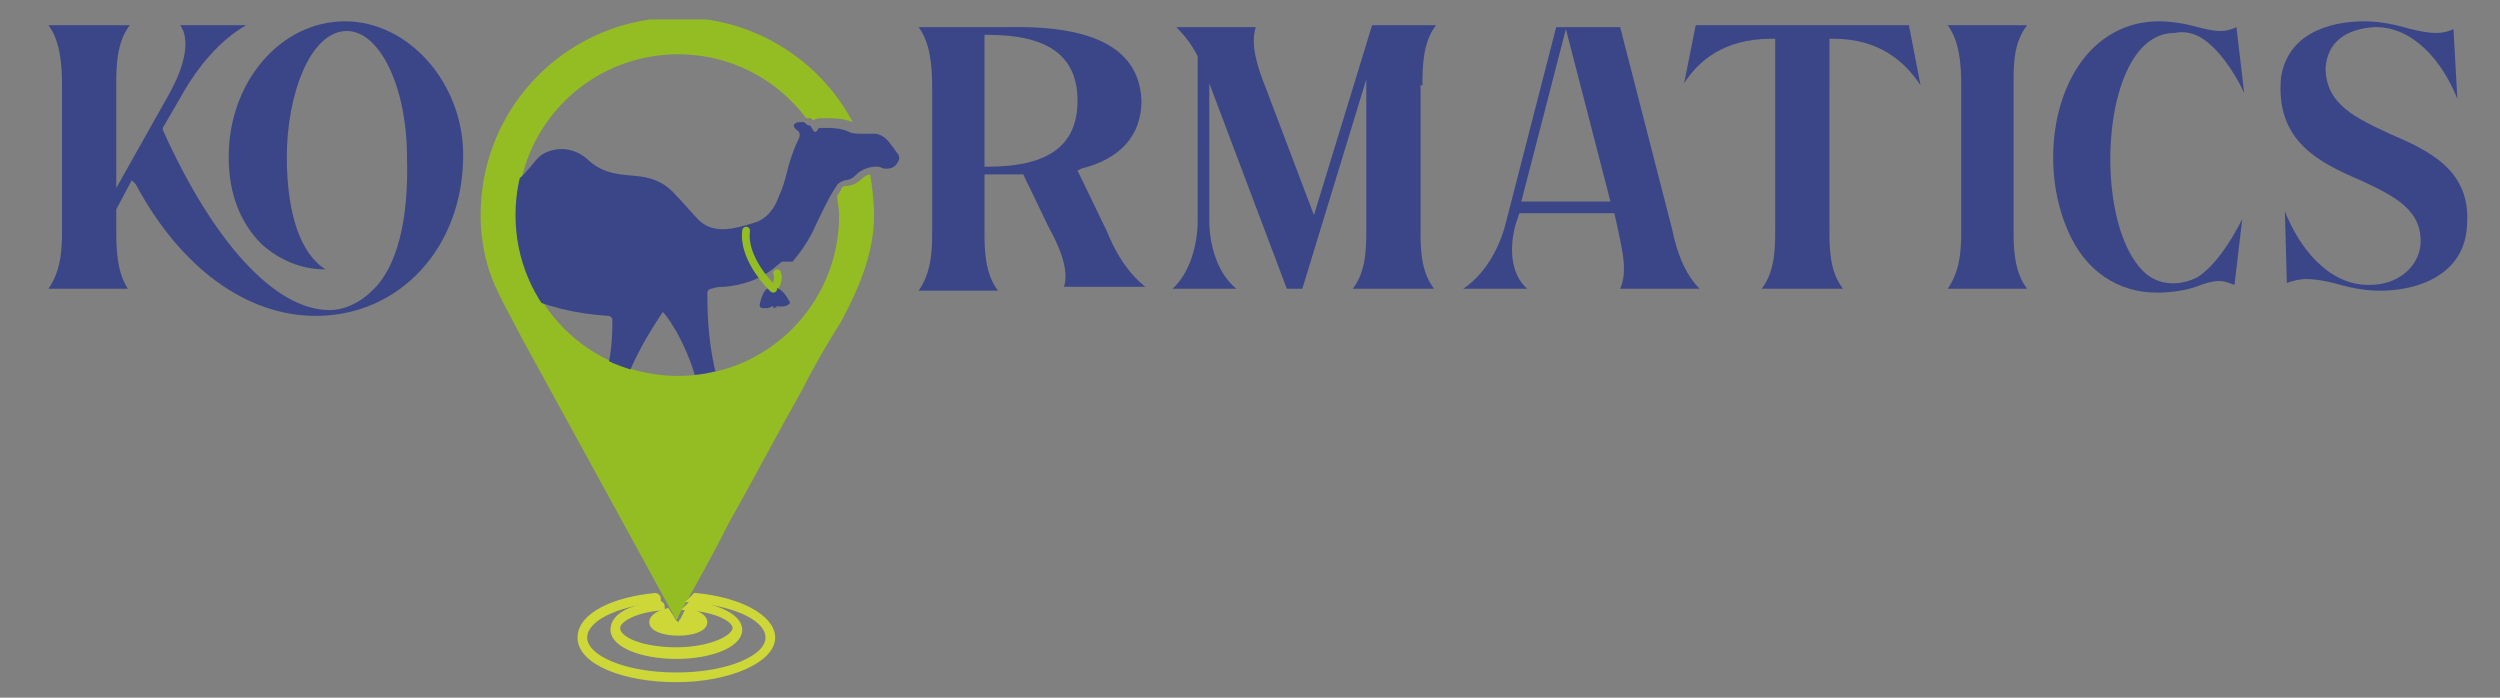 <svg xmlns="http://www.w3.org/2000/svg" xmlns:xlink="http://www.w3.org/1999/xlink" id="Layer_1" x="0px" y="0px" viewBox="0 0 129 36" style="enable-background:new 0 0 129 36;" xml:space="preserve"><rect x="0" y="0" width="129" height="36" fill="#808080" stroke="none"/><style type="text/css">	.st0{clip-path:url(#SVGID_00000168106819530242667430000012166064320780566678_);fill:#94BD24;}	.st1{clip-path:url(#SVGID_00000168106819530242667430000012166064320780566678_);fill:#3A4688;}	.st2{clip-path:url(#SVGID_00000168106819530242667430000012166064320780566678_);fill:#FFFFFF;}			.st3{clip-path:url(#SVGID_00000062193807059926606690000010965777967054163882_);fill:none;stroke:#94BD24;stroke-width:0.399;stroke-linecap:round;stroke-linejoin:round;stroke-miterlimit:10;}	.st4{clip-path:url(#SVGID_00000062193807059926606690000010965777967054163882_);fill:#3A4688;}	.st5{clip-path:url(#SVGID_00000104683809035713825190000014341107046366892446_);fill:#CED738;}			.st6{clip-path:url(#SVGID_00000104683809035713825190000014341107046366892446_);fill:none;stroke:#CED738;stroke-width:0.399;stroke-miterlimit:10;}	.st7{clip-path:url(#SVGID_00000104683809035713825190000014341107046366892446_);fill:#3A4688;}</style><g>	<defs>		<rect id="SVGID_1_" x="2.5" y="1" width="124.8" height="34.2"></rect>	</defs>	<clipPath id="SVGID_00000095326232982505764980000016210192905353133959_">		<use xlink:href="#SVGID_1_" style="overflow:visible;"></use>	</clipPath>	<path style="clip-path:url(#SVGID_00000095326232982505764980000016210192905353133959_);fill:#94BD24;" d="M44.9,9  c-0.1,0-0.3,0.1-0.4,0.2c-0.2,0.2-0.5,0.4-0.9,0.4c-0.1,0-0.2,0.1-0.2,0.2c-0.1,0.1-0.1,0.2-0.2,0.3c0,0.3,0.1,0.7,0.1,1  c0,4.6-3.7,8.3-8.3,8.3c-4.6,0-8.3-3.7-8.3-8.3c0-4.6,3.7-8.3,8.3-8.3c2.7,0,5.1,1.3,6.6,3.3c0.1,0,0.1,0,0.2,0  c0.1,0,0.1,0.1,0.2,0.1c0.1-0.1,0.3-0.1,0.4-0.1h0c0.1,0,0.1,0,0.2,0c0.4,0,0.9,0,1.4,0.2c0,0,0,0,0,0c-1.7-3.2-5.1-5.4-9-5.4  c-5.6,0-10.2,4.5-10.2,10.2c0,1.1,0.2,2.3,0.6,3.3c0.4,1,1,2,1.5,3c0,0,7.9,14.4,8,14.6c0,0,0.1-0.1,0.1-0.2  c0.9-1.6,1.8-3.2,2.6-4.8c1.3-2.3,2.5-4.6,3.8-6.9c0.6-1.2,1.3-2.4,2-3.5c0.9-1.7,1.7-3.5,1.7-5.5C45.1,10.4,45,9.6,44.9,9"></path>	<path style="clip-path:url(#SVGID_00000095326232982505764980000016210192905353133959_);fill:#3A4688;" d="M38.7,13.5h0.2  c-0.1-0.2-0.1-0.3-0.2-0.5V13.5z"></path>	<path style="clip-path:url(#SVGID_00000095326232982505764980000016210192905353133959_);fill:#FFFFFF;" d="M39,13.7h-0.4v-2l0.1,0  c0,0,0.1,0,0.1,0l-0.1,0l-0.1,0.1l0,0c-0.1,0.3-0.1,0.7,0.1,1.2v0.5h0.2c0,0,0,0,0,0.1L39,13.7z"></path>	<path style="clip-path:url(#SVGID_00000095326232982505764980000016210192905353133959_);fill:#3A4688;" d="M38.8,11.8  C38.8,11.8,38.8,11.8,38.8,11.8C38.8,11.8,38.8,11.8,38.8,11.8C38.8,11.8,38.8,11.8,38.8,11.8C38.8,11.8,38.8,11.8,38.8,11.8  C38.8,11.9,38.8,11.9,38.8,11.8C38.8,11.9,38.8,11.9,38.8,11.8c0,0.1,0,0.1,0,0.1c0,0,0,0,0,0c0,0,0,0,0,0c0,0,0,0,0,0c0,0,0,0,0,0  s0,0,0,0c0,0,0,0,0,0c0,0,0,0,0,0c0,0,0,0,0,0c0,0,0,0,0,0c0,0,0,0,0,0c0,0,0,0,0,0c0,0,0,0,0,0c0,0,0,0,0,0c0,0,0,0,0,0  c0,0,0,0,0,0c0,0,0,0,0,0c0,0,0,0,0,0c0,0,0,0,0,0c0,0,0,0,0,0c0,0,0,0,0,0c0,0,0,0,0,0c0,0,0,0,0,0c0,0,0,0,0,0c0,0,0,0,0,0  c0,0,0,0,0,0c0,0,0,0,0,0c0,0,0,0,0,0c0,0,0,0,0,0c0,0,0,0,0,0c0,0,0,0,0,0c0,0,0,0,0,0c0,0,0,0,0,0c0,0,0,0,0,0c0,0,0,0,0,0  c0,0,0,0,0,0c0,0,0,0,0,0c0,0,0,0,0,0c0,0,0,0,0,0c0,0,0,0,0,0c0,0,0,0,0,0c0,0,0,0,0,0c0,0,0,0,0,0c0,0,0,0,0,0c0,0,0,0,0,0h0.2  l-0.1-0.2L39.2,13l-0.1-0.2l-0.1-0.1l0-0.1l0-0.1l0-0.1l0-0.1l0-0.1l0-0.1l0-0.1l0-0.1l0-0.1l0-0.1l0-0.1  C38.9,11.8,38.8,11.8,38.8,11.8L38.7,13c0,0.2,0.1,0.3,0.2,0.5h0.2C38.9,12.9,38.7,12.2,38.8,11.8"></path>	<path style="clip-path:url(#SVGID_00000095326232982505764980000016210192905353133959_);fill:#3A4688;" d="M39.4,13.5h-0.2h-0.1  h-0.2c0,0,0,0,0,0.1l0,0.1h0.2l0.3,0L39.4,13.5z"></path>	<path style="clip-path:url(#SVGID_00000095326232982505764980000016210192905353133959_);fill:#3A4688;" d="M39,11.8l0-0.1h-0.2  l0,0l-0.1,0l-0.1,0.1l0,0c-0.1,0.3-0.1,0.7,0.1,1.2v-1.2C38.8,11.8,38.9,11.8,39,11.8"></path>	<path style="clip-path:url(#SVGID_00000095326232982505764980000016210192905353133959_);fill:#FFFFFF;" d="M39.2,13.4  C39.2,13.4,39.2,13.4,39.2,13.4C39.2,13.4,39.2,13.4,39.2,13.4C39.1,13.3,39.1,13.3,39.2,13.4c-0.1-0.1-0.1-0.1-0.1-0.1  c0,0,0,0,0,0c0,0,0,0,0,0c0,0,0,0,0,0c0,0,0,0,0,0c0,0,0,0,0,0c0,0,0,0,0,0c0,0,0,0,0,0c0,0,0,0,0,0c0,0,0,0,0,0c0,0,0,0,0,0  c0,0,0,0,0,0c0,0,0,0,0,0c0,0,0,0,0,0c0,0,0,0,0,0c0,0,0,0,0,0c0,0,0,0,0,0c0,0,0,0,0,0c0,0,0,0,0,0c0,0,0,0,0,0c0,0,0,0,0,0  c0,0,0,0,0,0c0,0,0,0,0,0c0,0,0,0,0,0c0,0,0,0,0,0c0,0,0,0,0,0c0,0,0,0,0,0c0,0,0,0,0,0c0,0,0,0,0,0c0,0,0,0,0,0c0,0,0,0,0,0  c0,0,0,0,0,0c0,0,0,0,0,0c0,0,0,0,0,0c0,0,0,0,0,0c0,0,0,0,0,0s0,0,0,0c0,0,0,0,0,0c0,0,0,0,0,0c0,0,0,0,0,0c0,0,0,0,0,0  c0,0,0,0,0,0c0,0,0,0,0,0c0,0,0,0,0,0c0,0,0,0,0,0c0,0,0,0,0,0C38.7,12.2,38.9,12.9,39.2,13.4L39.2,13.4  C39.2,13.5,39.2,13.5,39.2,13.4C39.2,13.4,39.2,13.4,39.2,13.4"></path></g><g>	<defs>		<path id="SVGID_00000011001724348956283500000005522732223978423709_" d="M26.6,11.1c0,4.6,3.7,8.3,8.3,8.3s8.3-3.7,8.3-8.3   s-3.7-8.3-8.3-8.3S26.6,6.5,26.6,11.1"></path>	</defs>	<clipPath id="SVGID_00000035524743460421514450000007769064733212743042_">		<use xlink:href="#SVGID_00000011001724348956283500000005522732223978423709_" style="overflow:visible;"></use>	</clipPath>			<path style="clip-path:url(#SVGID_00000035524743460421514450000007769064733212743042_);fill:none;stroke:#94BD24;stroke-width:0.399;stroke-linecap:round;stroke-linejoin:round;stroke-miterlimit:10;" d="  M40.1,14.1c0.1,0.2,0,0.6-0.2,0.8"></path>	<path style="clip-path:url(#SVGID_00000035524743460421514450000007769064733212743042_);fill:#3A4688;" d="M37.6,20.7  c0.2,0.5,0.3,1,0.3,1.5c0.1,1.3,0.4,2.6,1.1,3.7c0.3,0.5,0.7,0.7,1.1,1c0.2,0.1,0.4,0.2,0.4,0.4h-2c0.1-0.2,0.2-0.4,0-0.6  c-0.2-0.2-0.3-0.4-0.3-0.6c-0.4-1.1-0.9-2.2-1.4-3.3c-0.1-0.2-0.2-0.4-0.4-0.6c-0.2-0.3-0.3-0.7-0.3-1.1c0-1.4-0.5-2.7-1.2-4  c-0.2-0.3-0.4-0.7-0.7-1c-0.8,1.2-1.5,2.4-2,3.8c-0.1,0.3-0.1,0.5-0.2,0.8c0,0.5-0.2,0.9-0.4,1.3c-0.5,0.8-0.8,1.7-1,2.6  c-0.1,0.4-0.2,0.9-0.3,1.3c0,0.4,0.1,0.7,0.4,0.9c0.1,0.1,0.3,0.2,0.3,0.4h-1.9c0-0.1,0.1-0.3,0.2-0.4c0.1-0.2,0.2-0.4,0.1-0.6  c-0.1-0.2,0-0.4,0.1-0.6c0.3-0.9,0.6-1.7,0.8-2.6c0.2-0.5,0.3-1,0.3-1.6c0.1-0.5,0.3-0.9,0.4-1.3c0.5-1.2,0.6-2.4,0.6-3.6  c0-0.1-0.1-0.2-0.2-0.2c-1.7-0.1-3.3-0.5-4.8-1.2c-0.2-0.1-0.2,0-0.2,0.1c-0.2,1-0.5,1.9-0.8,2.8c-0.3,0.9-0.5,1.9-0.6,2.8  c0,0.7,0.1,1.3,0.3,2c0.3,1.1,0.7,2.1,1.3,3.2c0.2,0.3,0.4,0.5,0.7,0.7c0.1,0.1,0.3,0.1,0.4,0.2c0.2,0.1,0.3,0.2,0.3,0.4h-1.7  c0-0.1,0-0.2-0.1-0.3c-0.3-0.2-0.3-0.5-0.5-0.7c-0.6-1.3-1.2-2.6-2-3.8c-0.3-0.4-0.4-0.8-0.2-1.2c0.3-1.1,0.4-2.2,0.4-3.4  c0-0.1,0-0.1,0-0.2c-0.5,0.5-1,0.9-1.5,1.4c-0.7,0.7-1.2,1.5-1.7,2.3c-0.3,0.6-0.4,1.2-0.6,1.8c-0.3,1-0.5,2-0.7,3  c-0.1,0.4,0.2,0.6,0.4,0.8c0.1,0.1,0.3,0.2,0.3,0.4h-1.8c0-0.1,0.1-0.2,0-0.3c-0.1-0.1-0.1-0.3,0-0.4c0.5-1.2,0.8-2.4,1-3.7  c0.1-0.6,0.2-1.2,0.1-1.8c0-0.3,0.1-0.5,0.2-0.6c0.4-0.5,0.8-0.9,1.2-1.5c0.8-1.3,1.3-2.7,1.4-4.3c0.1-0.8,0-1.1,0.2-1.9  c0-0.2,0.1-0.3,0.2-0.5c0.6-0.8,1.2-1.6,2.1-2.2c0.4-0.2,0.8-0.3,1.1-0.5c0.6-0.2,1-0.4,1.4-0.9c0.3-0.3,0.5-0.7,0.9-0.9  c0.8-0.4,1.7-0.2,2.3,0.4c0.8,0.7,1.6,0.7,2.6,0.8c0.8,0.1,1.4,0.4,1.9,1c0.4,0.4,0.8,0.9,1.2,1.3c0.8,0.7,1.8,0.4,2.8,0.1  c0.7-0.2,1.1-0.8,1.3-1.4c0.3-0.6,0.4-1.3,0.6-1.9c0.1-0.3,0.2-0.6,0.4-1c0.1-0.2,0.1-0.4-0.1-0.5c-0.1-0.1-0.2-0.2-0.1-0.3  c0.1-0.1,0.2-0.1,0.4-0.1c0.1,0,0.1,0,0.2,0.1c0.1,0.1,0.2,0.1,0.3,0c0.1-0.1,0.2-0.1,0.3-0.1c0.5,0,0.9,0,1.4,0.2  c0.2,0.1,0.4,0.1,0.6,0.1c0.2,0,0.5,0,0.7,0c0.4,0,0.7,0.3,0.9,0.6c0.1,0.1,0.2,0.3,0.3,0.4c0.1,0.1,0.1,0.2,0.1,0.3  c-0.1,0.3-0.5,0.5-0.8,0.4c-0.5-0.1-0.9,0-1.3,0.3c-0.2,0.2-0.5,0.3-0.7,0.4c-0.2,0-0.4,0.2-0.5,0.4c-0.3,0.7-0.6,1.3-1,1.9  c-0.5,0.9-1,1.8-1.8,2.4c-0.8,0.7-1.7,1-2.7,1.1c-0.2,0-0.4,0-0.7,0.1c-0.1,0-0.2,0.1-0.2,0.2c0,1.5,0.1,2.9,0.5,4.4  C37.3,20.1,37.5,20.4,37.6,20.7"></path>	<path style="clip-path:url(#SVGID_00000035524743460421514450000007769064733212743042_);fill:#3A4688;" d="M40.7,15.5  c-0.2-0.4-0.5-0.7-0.9-0.7c-0.4,0.1-0.5,0.5-0.6,0.9c0,0.1,0,0.2,0.2,0.2c0,0,0,0,0,0c0,0,0,0,0,0c0.1,0,0.3,0,0.4,0c0,0,0,0,0,0  c0,0.1,0,0.2,0,0.2c0,0,0,0,0,0c0,0,0,0,0,0c0,0,0,0,0,0c0,0,0-0.1,0-0.2c0,0.1,0.1,0.2,0.1,0.2c0,0,0,0,0,0c0,0,0,0,0,0  c0,0,0,0,0,0c0,0-0.1-0.1-0.1-0.2c0.2,0,0.4-0.1,0.6-0.1c0,0,0,0,0,0c0,0,0,0,0.1,0C40.8,15.7,40.8,15.6,40.7,15.5 M39.6,15.9  c0.1,0,0.2-0.1,0.3-0.1c0,0,0,0,0,0.1C39.8,15.9,39.7,15.9,39.6,15.9 M40,15.8c0.2,0,0.3,0,0.5,0C40.3,15.8,40.2,15.9,40,15.8  C40,15.9,40,15.8,40,15.8"></path>			<path style="clip-path:url(#SVGID_00000035524743460421514450000007769064733212743042_);fill:none;stroke:#94BD24;stroke-width:0.399;stroke-linecap:round;stroke-linejoin:round;stroke-miterlimit:10;" d="  M39.9,14.9c0,0-1.6-1.5-1.4-3"></path></g><g>	<defs>		<rect id="SVGID_00000018202253781172749000000007619612250138040720_" x="2.5" y="1" width="124.8" height="34.2"></rect>	</defs>	<clipPath id="SVGID_00000034056930345821080960000016649494730302261941_">		<use xlink:href="#SVGID_00000018202253781172749000000007619612250138040720_" style="overflow:visible;"></use>	</clipPath>	<path style="clip-path:url(#SVGID_00000034056930345821080960000016649494730302261941_);fill:#CED738;" d="M39.7,32.9  c0,1.1-2.1,2-4.8,2s-4.8-0.9-4.8-2c0-1,1.6-1.8,3.8-2c0,0,0-0.1-0.1-0.1C31.7,31,30,31.8,30,32.9c0,1.2,2.2,2.1,4.9,2.1  c2.7,0,4.9-1,4.9-2.1c0-1-1.7-1.9-3.9-2.1l-0.1,0.1C38.1,31.1,39.7,31.9,39.7,32.9"></path>			<path style="clip-path:url(#SVGID_00000034056930345821080960000016649494730302261941_);fill:none;stroke:#CED738;stroke-width:0.399;stroke-miterlimit:10;" d="  M39.7,32.9c0,1.1-2.1,2-4.8,2s-4.8-0.9-4.8-2c0-1,1.6-1.8,3.8-2c0,0,0-0.1-0.1-0.1C31.7,31,30,31.8,30,32.9c0,1.2,2.2,2.1,4.9,2.1  c2.7,0,4.9-1,4.9-2.1c0-1-1.7-1.9-3.9-2.1l-0.1,0.1C38.1,31.1,39.7,31.9,39.7,32.9z"></path>	<path style="clip-path:url(#SVGID_00000034056930345821080960000016649494730302261941_);fill:#CED738;" d="M38,32.4  c0,0.6-1.4,1.2-3.1,1.2c-1.7,0-3.1-0.5-3.1-1.2c0-0.5,1-1,2.3-1.1c0,0,0-0.1-0.1-0.1c-1.4,0.2-2.3,0.6-2.3,1.3  c0,0.7,1.4,1.3,3.2,1.3c1.8,0,3.2-0.6,3.2-1.3c0-0.6-1-1.1-2.4-1.3l-0.1,0.1C37,31.4,38,31.9,38,32.4"></path>			<path style="clip-path:url(#SVGID_00000034056930345821080960000016649494730302261941_);fill:none;stroke:#CED738;stroke-width:0.399;stroke-miterlimit:10;" d="  M38,32.4c0,0.6-1.4,1.2-3.1,1.2c-1.7,0-3.1-0.5-3.1-1.2c0-0.5,1-1,2.3-1.1c0,0,0-0.1-0.1-0.1c-1.4,0.2-2.3,0.6-2.3,1.3  c0,0.7,1.4,1.3,3.2,1.3c1.8,0,3.2-0.6,3.2-1.3c0-0.6-1-1.1-2.4-1.3l-0.1,0.1C37,31.4,38,31.9,38,32.4z"></path>	<path style="clip-path:url(#SVGID_00000034056930345821080960000016649494730302261941_);fill:#CED738;" d="M35.3,32  C35.3,32.1,35.3,32.1,35.3,32c-0.1,0.1-0.1,0.2-0.2,0.3c0,0-0.1,0-0.1,0c-0.1,0-0.2-0.1-0.3-0.2c0,0-0.1-0.2-0.3-0.5  c-0.4,0.1-0.7,0.3-0.7,0.5c0,0.3,0.6,0.5,1.3,0.5s1.3-0.2,1.3-0.5c0-0.2-0.3-0.4-0.8-0.5L35.3,32C35.3,32,35.3,32,35.3,32"></path>			<path style="clip-path:url(#SVGID_00000034056930345821080960000016649494730302261941_);fill:none;stroke:#CED738;stroke-width:0.399;stroke-miterlimit:10;" d="  M35.3,32C35.3,32.1,35.3,32.1,35.3,32c-0.1,0.1-0.1,0.2-0.2,0.3c0,0-0.1,0-0.1,0c-0.1,0-0.2-0.1-0.3-0.2c0,0-0.1-0.2-0.3-0.5  c-0.4,0.1-0.7,0.3-0.7,0.5c0,0.3,0.6,0.5,1.3,0.5s1.3-0.2,1.3-0.5c0-0.2-0.3-0.4-0.8-0.5L35.3,32C35.3,32,35.3,32,35.3,32z"></path>	<path style="clip-path:url(#SVGID_00000034056930345821080960000016649494730302261941_);fill:#3A4688;" d="M39,12L39,12l0,0.1  l0,0.1l0,0.1l0,0.1l0,0.1l0,0.1l0,0.1l0,0.1l0.1,0.1l0.1,0.2l0.1,0.2l0.1,0.2h1.5c0.5-0.6,0.9-1.2,1.2-1.9c0.3-0.6,0.6-1.3,1-1.9  c0.1-0.2,0.2-0.3,0.5-0.4c0.3,0,0.5-0.2,0.7-0.4c0.3-0.2,0.6-0.3,0.9-0.3c0.1,0,0.2,0,0.4,0.1c0.1,0,0.1,0,0.2,0  c0.3,0,0.5-0.2,0.6-0.5c0-0.1,0-0.2-0.1-0.3c-0.1-0.1-0.2-0.3-0.3-0.4c-0.2-0.3-0.5-0.6-0.9-0.6c-0.2,0-0.5,0-0.7,0h0h0  c-0.2,0-0.4,0-0.6-0.1c-0.4-0.2-0.9-0.2-1.4-0.2c0,0,0,0,0,0c-0.1,0-0.2,0-0.2,0.1c0,0-0.1,0.1-0.1,0.1c-0.1,0-0.1,0-0.2-0.1  c-0.1,0-0.1-0.1-0.2-0.1c-0.1,0-0.1,0-0.2,0c-0.1,0-0.1,0-0.2,0.1c-0.1,0.1,0,0.2,0.1,0.3c0.1,0.2,0.1,0.3,0.1,0.5  c-0.1,0.3-0.2,0.6-0.4,1c-0.2,0.6-0.4,1.3-0.6,1.9c-0.3,0.6-0.6,1.2-1.3,1.4c0,0-0.1,0-0.1,0L39,12L39,12z"></path>	<path style="clip-path:url(#SVGID_00000034056930345821080960000016649494730302261941_);fill:#3A4688;" d="M17.8,1.1  c-3.3,0-6,3.1-6,7c0,1.9,0.6,3.4,1.7,4.5c0.9,0.8,2,1.3,3.3,1.3c-1.3-0.8-2-2.9-2-5.8c0-3.2,1.2-6.5,3.1-6.5c1.7,0,3.1,2.9,3.1,6.5  c0.1,3.2-0.5,5.7-1.8,6.9c-0.6,0.6-1.4,1-2.2,1c-2.8,0-6-3.5-8.6-9.3l0-0.1l1.1-1.9c0.7-1.2,1.8-2.6,3.2-3.4H9.3  c0.5,0.7,0.3,2-0.6,3.6L6,9.7V4.4c0-0.9,0-2.2,0.7-3.1H2.5c0.6,0.8,0.7,2,0.7,3.1v7.4c0,0.9,0,2.1-0.7,3.1h4.1C6,14,6,12.7,6,11.8  v-1l0.8-1.5L7,9.5c2.3,4.3,5.7,6.8,9.3,6.8c4.3,0,7.6-3.5,7.6-8.3C23.9,4.3,21.1,1.1,17.8,1.1"></path>	<path style="clip-path:url(#SVGID_00000034056930345821080960000016649494730302261941_);fill:#3A4688;" d="M57.1,11.9l-1.5-3.1  l0.2-0.1c2-0.5,3.1-1.7,3.1-3.5c-0.1-2.6-2.3-3.9-6.9-3.8l-4.6,0c0.6,0.8,0.7,2,0.7,3.1v7.4c0,0.9,0,2.1-0.7,3.1h4.1  c-0.7-0.9-0.7-2.2-0.7-3.1V9H52c0.3,0,0.5,0,0.7,0l0.1,0l1.3,2.7c0.5,0.9,1.1,2.2,0.8,3.1h4.2C58.1,14,57.5,12.9,57.1,11.9 M51,8.6  h-0.2V1.8H51c3.1,0,4.6,1.1,4.6,3.4C55.6,7.5,54.1,8.6,51,8.6"></path>	<path style="clip-path:url(#SVGID_00000034056930345821080960000016649494730302261941_);fill:#3A4688;" d="M73.4,4.4  c0-0.9,0-2.2,0.7-3.1h-3.3l-3,9.8l-2.5-6.6c-0.4-1-0.8-2.2-0.5-3.1h-4.1c0.4,0.4,0.8,0.9,1.1,1.5l0,0v8.5c0,1.2-0.4,2.7-1.3,3.5  h3.3c-1-0.8-1.4-2.3-1.4-3.5V4.3l4,10.6h0.8l3.3-10.8v7.7c0,1,0,2.2-0.7,3.1h4.2c-0.7-0.9-0.7-2.1-0.7-3.1V4.4z"></path>	<path style="clip-path:url(#SVGID_00000034056930345821080960000016649494730302261941_);fill:#3A4688;" d="M78.2,11.6l0.2-0.6h4.9  l0.2,0.9c0.2,1,0.5,2.1,0.1,3h4.1c-0.8-0.8-1.2-2-1.4-3L83.6,1.4h-3.3l-2.6,10.1c-0.3,1.2-1,2.6-2.2,3.4h3.3  C77.9,14.1,77.9,12.7,78.2,11.6 M80.8,1.5l2.3,8.9h-4.6L80.8,1.5z"></path>	<path style="clip-path:url(#SVGID_00000034056930345821080960000016649494730302261941_);fill:#3A4688;" d="M98.5,1.3h-11l-0.6,3  C87.6,3.2,88.9,2,91.4,2l0.2,0v9.8c0,1,0,2.2-0.7,3.1h4.2c-0.7-0.9-0.7-2.1-0.7-3.1V2l0.2,0C97,2,98.3,3.2,99.1,4.4L98.5,1.3z"></path>	<path style="clip-path:url(#SVGID_00000034056930345821080960000016649494730302261941_);fill:#3A4688;" d="M104.6,1.3h-4.1  c0.6,0.8,0.7,2,0.7,3.1v7.4c0,0.9,0,2.1-0.7,3.1h4.1c-0.7-0.9-0.7-2.2-0.7-3.1V4.4C103.9,3.3,103.9,2.2,104.6,1.3"></path>	<path style="clip-path:url(#SVGID_00000034056930345821080960000016649494730302261941_);fill:#3A4688;" d="M113.5,1.9  c0.9,0.5,1.8,1.8,2.3,2.9l-0.4-3.4c-0.2,0.1-0.5,0.2-0.8,0.2c-0.4,0-0.8-0.1-1.2-0.2c-0.7-0.2-1.4-0.3-2-0.3c-1.8,0-3,0.9-3.7,1.7  c-1.9,2.2-2.3,6.1-1,9.1c0.9,2.1,2.6,3.2,4.6,3.2c0.7,0,1.4-0.1,2-0.3c0.5-0.2,0.9-0.3,1.2-0.3c0.3,0,0.5,0.1,0.8,0.2l0.4-3.4  c-0.6,1.2-1.4,2.4-2.3,3c-1,0.5-2,0.4-2.7-0.2c-2-1.8-2.3-7.1-1.1-10.1c0.6-1.5,1.5-2.3,2.6-2.3C112.7,1.6,113.1,1.7,113.5,1.9"></path>	<path style="clip-path:url(#SVGID_00000034056930345821080960000016649494730302261941_);fill:#3A4688;" d="M123.3,6.9  c-1.7-0.8-3.3-1.5-3.3-3.4c0.1-1.3,1-2,2.5-2.1c0,0,0,0,0.1,0c1.9,0,3.4,1.7,4.2,3.7l-0.2-3.6c-0.2,0.1-0.5,0.2-0.9,0.2  c-0.4,0-0.9-0.1-1.3-0.2c-0.7-0.2-1.5-0.4-2.4-0.4c-1.2,0-3.9,0.3-4.3,2.9c-0.3,3.3,2,4.4,4.1,5.3c1.7,0.8,3.2,1.5,3.1,3.3  c-0.1,1.2-1.2,2.1-2.6,2.1c0,0-0.1,0-0.1,0c-2.1,0-3.6-2-4.3-3.8l0.1,3.7c0.3-0.1,0.6-0.2,1-0.2c0.5,0,1,0.1,1.4,0.2  c0.7,0.2,1.5,0.4,2.4,0.4c2.1,0,4.4-0.9,4.5-3.4C127.5,8.8,125.4,7.8,123.3,6.9"></path></g></svg>
